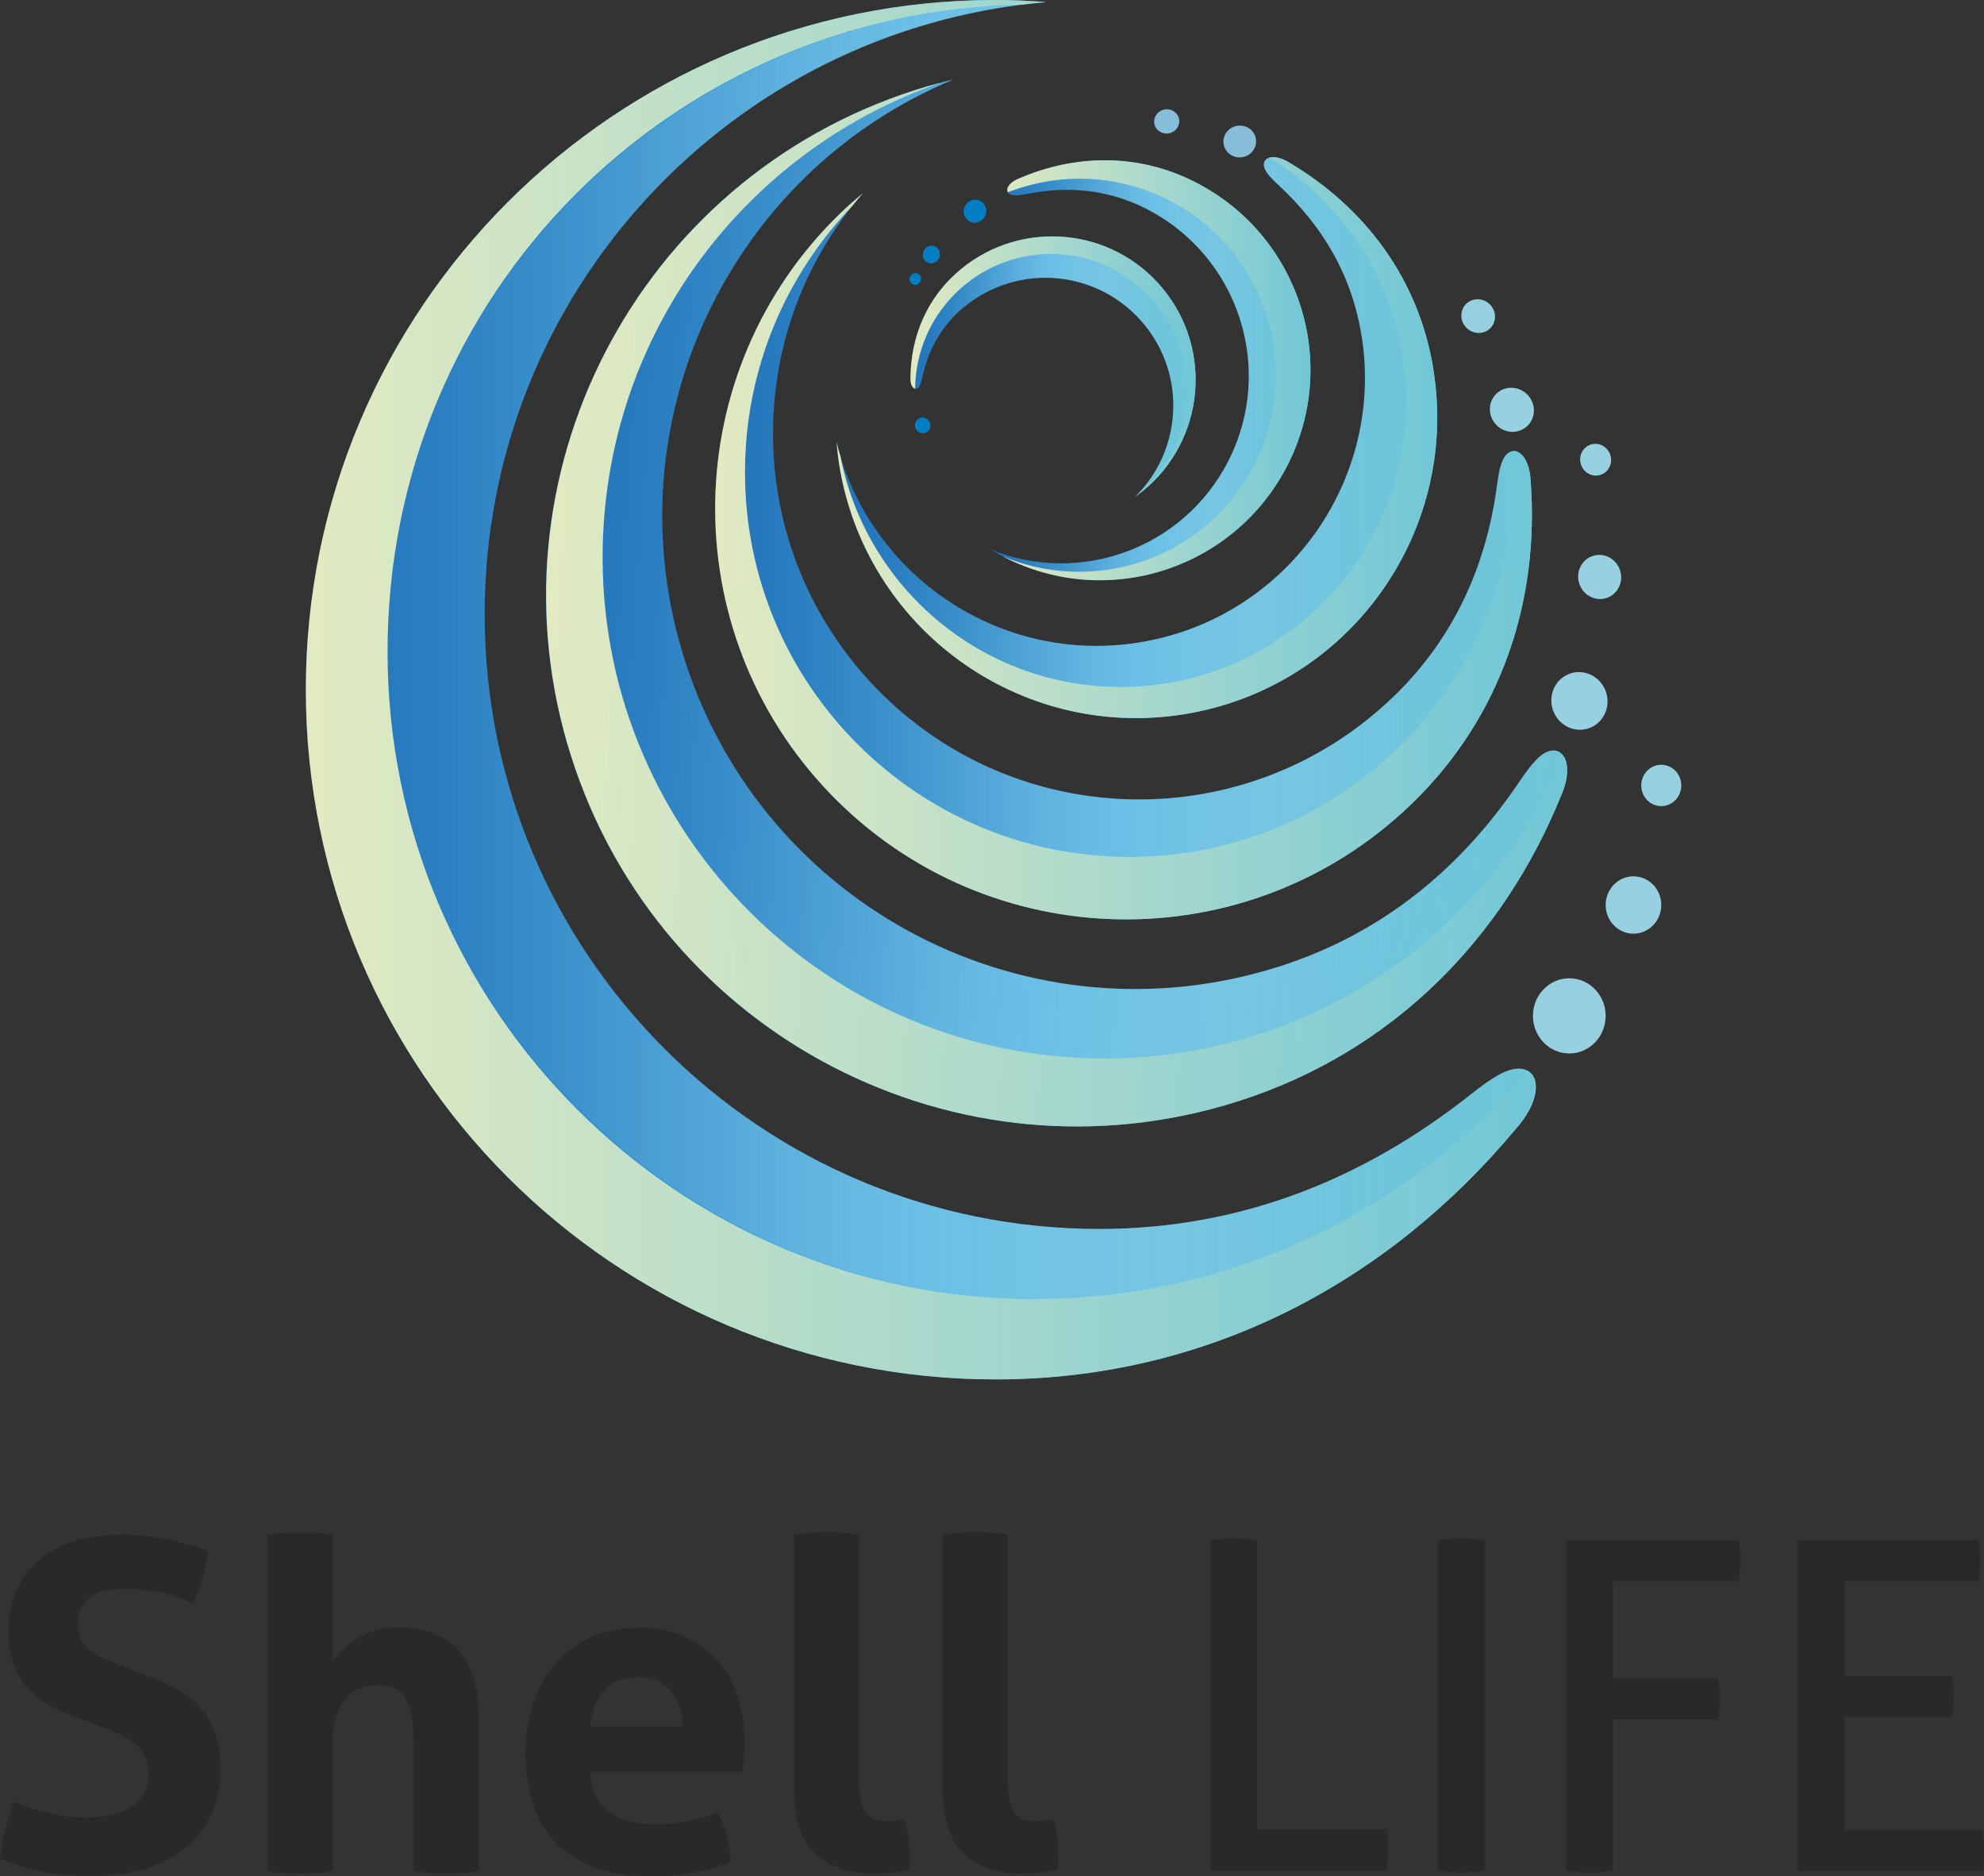 <svg xmlns="http://www.w3.org/2000/svg" xmlns:xlink="http://www.w3.org/1999/xlink" viewBox="0 0 178.4 168.71"><rect x="0" y="0" width="178.4" height="168.71" fill="#333333" stroke="none"/><defs><style>      .cls-1 {        fill: url(#Sfumatura_senza_nome_194-3);      }      .cls-1, .cls-2, .cls-3, .cls-4, .cls-5, .cls-6 {        opacity: .25;      }      .cls-2 {        fill: url(#Sfumatura_senza_nome_194);      }      .cls-7 {        fill: url(#Sfumatura_senza_nome_81-6);      }      .cls-7, .cls-8, .cls-9, .cls-10, .cls-11, .cls-12 {        mix-blend-mode: color-burn;      }      .cls-13 {        fill: #007ec3;      }      .cls-3 {        fill: url(#Sfumatura_senza_nome_194-6);      }      .cls-4 {        fill: url(#Sfumatura_senza_nome_194-4);      }      .cls-14 {        fill: url(#Sfumatura_senza_nome_27-2);      }      .cls-15 {        fill: #87bdd9;      }      .cls-16 {        fill: #d21317;      }      .cls-17 {        fill: url(#Sfumatura_senza_nome_27-3);      }      .cls-18 {        isolation: isolate;      }      .cls-19 {        fill: url(#Sfumatura_senza_nome_27-6);      }      .cls-20 {        fill: url(#Sfumatura_senza_nome_27-4);      }      .cls-8 {        fill: url(#Sfumatura_senza_nome_81-4);      }      .cls-9 {        fill: url(#Sfumatura_senza_nome_81-3);      }      .cls-5 {        fill: url(#Sfumatura_senza_nome_194-2);      }      .cls-21 {        fill: url(#Sfumatura_senza_nome_27-5);      }      .cls-22 {        fill: #97d0e1;      }      .cls-10 {        fill: url(#Sfumatura_senza_nome_81-2);      }      .cls-11 {        fill: url(#Sfumatura_senza_nome_81-5);      }      .cls-12 {        fill: url(#Sfumatura_senza_nome_81);      }      .cls-23 {        fill: url(#Sfumatura_senza_nome_27);      }      .cls-6 {        fill: url(#Sfumatura_senza_nome_194-5);      }      .cls-24 {        fill: #29292a;      }    </style><linearGradient id="Sfumatura_senza_nome_27" data-name="Sfumatura senza nome 27" x1="27.5" y1="62.02" x2="138.11" y2="62.02" gradientUnits="userSpaceOnUse"><stop offset="0" stop-color="#2271b8"></stop><stop offset=".5" stop-color="#3aabe2"></stop><stop offset="1" stop-color="#71c7d7"></stop></linearGradient><linearGradient id="Sfumatura_senza_nome_27-2" data-name="Sfumatura senza nome 27" x1="-11.12" y1="178.06" x2="81.67" y2="178.06" gradientTransform="translate(72.19 -125.48) rotate(3.85)" xlink:href="#Sfumatura_senza_nome_27"></linearGradient><linearGradient id="Sfumatura_senza_nome_27-3" data-name="Sfumatura senza nome 27" x1="64.3" y1="50.03" x2="137.74" y2="50.03" xlink:href="#Sfumatura_senza_nome_27"></linearGradient><linearGradient id="Sfumatura_senza_nome_27-4" data-name="Sfumatura senza nome 27" x1="75.22" y1="39.36" x2="129.24" y2="39.36" xlink:href="#Sfumatura_senza_nome_27"></linearGradient><linearGradient id="Sfumatura_senza_nome_27-5" data-name="Sfumatura senza nome 27" x1="89.12" y1="33.29" x2="117.83" y2="33.29" xlink:href="#Sfumatura_senza_nome_27"></linearGradient><linearGradient id="Sfumatura_senza_nome_27-6" data-name="Sfumatura senza nome 27" x1="81.88" y1="32.97" x2="107.51" y2="32.97" xlink:href="#Sfumatura_senza_nome_27"></linearGradient><linearGradient id="Sfumatura_senza_nome_81" data-name="Sfumatura senza nome 81" x1="27.5" y1="62.02" x2="138.1" y2="62.02" gradientUnits="userSpaceOnUse"><stop offset="0" stop-color="#e2eac1"></stop><stop offset="1" stop-color="#71c7d7"></stop></linearGradient><linearGradient id="Sfumatura_senza_nome_194" data-name="Sfumatura senza nome 194" x1="27.5" y1="58.61" x2="138.11" y2="58.61" gradientUnits="userSpaceOnUse"><stop offset="0" stop-color="#2271b8" stop-opacity="0"></stop><stop offset=".06" stop-color="#498ac2" stop-opacity=".18"></stop><stop offset=".15" stop-color="#80add1" stop-opacity=".43"></stop><stop offset=".24" stop-color="#adcadd" stop-opacity=".63"></stop><stop offset=".32" stop-color="#d0e0e7" stop-opacity=".79"></stop><stop offset=".39" stop-color="#eaf0ee" stop-opacity=".91"></stop><stop offset=".45" stop-color="#f9faf2" stop-opacity=".98"></stop><stop offset=".5" stop-color="#fffef4"></stop><stop offset=".59" stop-color="#fdfdf3" stop-opacity=".99"></stop><stop offset=".66" stop-color="#f8fbf2" stop-opacity=".95"></stop><stop offset=".72" stop-color="#eff7f0" stop-opacity=".89"></stop><stop offset=".77" stop-color="#e2f3ee" stop-opacity=".8"></stop><stop offset=".82" stop-color="#d2ecea" stop-opacity=".69"></stop><stop offset=".87" stop-color="#bee5e6" stop-opacity=".55"></stop><stop offset=".92" stop-color="#a7dbe2" stop-opacity=".38"></stop><stop offset=".96" stop-color="#8cd1dc" stop-opacity=".19"></stop><stop offset="1" stop-color="#71c7d7" stop-opacity="0"></stop></linearGradient><linearGradient id="Sfumatura_senza_nome_81-2" data-name="Sfumatura senza nome 81" x1="-11.12" y1="178.24" x2="81.67" y2="178.24" gradientTransform="translate(72.19 -125.48) rotate(3.85)" xlink:href="#Sfumatura_senza_nome_81"></linearGradient><linearGradient id="Sfumatura_senza_nome_194-2" data-name="Sfumatura senza nome 194" x1="-11.12" y1="174.92" x2="81.67" y2="174.92" gradientTransform="translate(72.19 -125.48) rotate(3.85)" xlink:href="#Sfumatura_senza_nome_194"></linearGradient><linearGradient id="Sfumatura_senza_nome_81-3" data-name="Sfumatura senza nome 81" x1="64.3" y1="50.03" x2="137.74" y2="50.03" xlink:href="#Sfumatura_senza_nome_81"></linearGradient><linearGradient id="Sfumatura_senza_nome_194-3" data-name="Sfumatura senza nome 194" x1="64.3" y1="47.78" x2="137.74" y2="47.78" xlink:href="#Sfumatura_senza_nome_194"></linearGradient><linearGradient id="Sfumatura_senza_nome_81-4" data-name="Sfumatura senza nome 81" x1="75.22" y1="39.36" x2="129.24" y2="39.36" xlink:href="#Sfumatura_senza_nome_81"></linearGradient><linearGradient id="Sfumatura_senza_nome_194-4" data-name="Sfumatura senza nome 194" x1="75.22" y1="37.98" x2="129.24" y2="37.98" xlink:href="#Sfumatura_senza_nome_194"></linearGradient><linearGradient id="Sfumatura_senza_nome_81-5" data-name="Sfumatura senza nome 81" x1="89.12" y1="33.29" x2="117.83" y2="33.29" xlink:href="#Sfumatura_senza_nome_81"></linearGradient><linearGradient id="Sfumatura_senza_nome_194-5" data-name="Sfumatura senza nome 194" x1="89.12" y1="33.74" x2="117.83" y2="33.74" xlink:href="#Sfumatura_senza_nome_194"></linearGradient><linearGradient id="Sfumatura_senza_nome_81-6" data-name="Sfumatura senza nome 81" x1="81.88" y1="32.84" x2="107.51" y2="32.84" xlink:href="#Sfumatura_senza_nome_81"></linearGradient><linearGradient id="Sfumatura_senza_nome_194-6" data-name="Sfumatura senza nome 194" x1="81.88" y1="33.77" x2="107.51" y2="33.77" xlink:href="#Sfumatura_senza_nome_194"></linearGradient></defs><g class="cls-18"><g id="Camada_2" data-name="Camada 2"><g id="Layer_1" data-name="Layer 1"><g><path class="cls-24" d="M6.86,154.46c-.94-.36-1.78-.75-2.52-1.18-.74-.43-1.38-.94-1.9-1.53-.52-.59-.93-1.3-1.22-2.13-.29-.83-.43-1.82-.43-2.97,0-1.4.24-2.64.72-3.72.48-1.07,1.16-1.98,2.04-2.71.88-.73,1.94-1.28,3.18-1.65s2.63-.56,4.17-.56c1.4,0,2.72.12,3.94.37,1.23.25,2.51.61,3.86,1.07-.17,1.6-.61,3.17-1.32,4.71-.41-.17-.83-.33-1.26-.5-.43-.17-.88-.3-1.36-.41-.48-.11-1.03-.2-1.63-.27-.61-.07-1.29-.1-2.07-.1-.47,0-.94.04-1.43.12-.48.08-.92.23-1.3.45-.39.22-.7.54-.95.97-.25.43-.37.98-.37,1.67,0,.55.1,1.01.29,1.38.19.37.45.69.78.95.33.26.7.48,1.12.66.41.18.83.35,1.24.52l2.48.95c1.05.41,2,.84,2.85,1.28.85.44,1.58.98,2.17,1.63.59.65,1.05,1.43,1.38,2.35.33.92.5,2.06.5,3.41s-.25,2.69-.76,3.84c-.51,1.16-1.25,2.15-2.21,2.97-.96.83-2.16,1.47-3.57,1.94-1.42.47-3.05.7-4.89.7-.91,0-1.72-.03-2.44-.08-.72-.06-1.4-.14-2.04-.27-.65-.12-1.29-.28-1.92-.48-.63-.19-1.29-.43-1.98-.7.08-.8.23-1.63.45-2.5.22-.87.48-1.74.78-2.62,1.16.47,2.24.82,3.26,1.05,1.02.23,2.11.35,3.26.35,1.73,0,3.1-.32,4.09-.97.99-.65,1.49-1.63,1.49-2.95,0-.66-.12-1.21-.35-1.65-.23-.44-.54-.81-.91-1.12-.37-.3-.79-.56-1.26-.76-.47-.21-.95-.41-1.45-.6l-2.52-.95Z"></path><path class="cls-24" d="M24.08,138.02c.47-.08.95-.14,1.45-.17.5-.03.98-.04,1.45-.04s.95.01,1.45.04c.5.03.99.08,1.49.17v11.36c.19-.25.45-.54.76-.89.32-.34.71-.67,1.18-.99.47-.32,1.03-.58,1.69-.81.66-.22,1.42-.33,2.27-.33,2.37,0,4.16.66,5.39,1.98,1.22,1.32,1.84,3.4,1.84,6.24v13.67c-.5.08-.99.14-1.49.17-.5.03-.98.04-1.45.04s-.95-.01-1.45-.04c-.5-.03-.99-.08-1.49-.17v-12.1c0-1.49-.23-2.63-.7-3.43-.47-.8-1.27-1.2-2.4-1.2-.47,0-.95.07-1.45.21-.5.14-.94.41-1.34.81s-.73.96-.99,1.67c-.26.72-.39,1.65-.39,2.81v11.24c-.5.08-.99.14-1.49.17-.5.03-.98.04-1.45.04s-.94-.01-1.43-.04c-.48-.03-.97-.08-1.47-.17v-30.24Z"></path><path class="cls-24" d="M53.04,159.33c.11,1.65.69,2.85,1.73,3.59,1.05.74,2.42,1.12,4.13,1.12.94,0,1.89-.09,2.87-.27.98-.18,1.91-.43,2.79-.76.3.55.56,1.21.78,1.98.22.77.34,1.6.37,2.48-2.15.83-4.57,1.24-7.27,1.24-1.98,0-3.68-.28-5.1-.83-1.42-.55-2.58-1.31-3.47-2.29-.9-.98-1.56-2.14-1.98-3.49-.43-1.35-.64-2.82-.64-4.42s.22-3.04.66-4.42c.44-1.38,1.09-2.57,1.96-3.59.87-1.02,1.94-1.82,3.22-2.42,1.28-.59,2.77-.89,4.48-.89,1.49,0,2.81.26,3.97.78,1.16.52,2.14,1.24,2.95,2.15.81.91,1.43,1.99,1.84,3.24.41,1.25.62,2.6.62,4.03,0,.52-.02,1.04-.06,1.55-.04.51-.09.92-.14,1.22h-13.71ZM61.42,155.24c-.06-1.32-.42-2.39-1.09-3.2-.68-.81-1.62-1.22-2.83-1.22-1.38,0-2.42.39-3.14,1.16-.72.77-1.14,1.86-1.28,3.26h8.34Z"></path><path class="cls-24" d="M71.42,138.02c.99-.17,1.97-.25,2.93-.25s1.9.08,2.89.25v21.69c0,.85.05,1.54.14,2.06.1.52.25.93.45,1.22s.48.49.81.6c.33.11.74.17,1.24.17.22,0,.46-.01.72-.04.26-.03.52-.07.76-.12.3,1.13.45,2.23.45,3.3v.6c0,.18-.03.38-.08.6-.44.14-.97.23-1.59.29-.62.06-1.19.08-1.71.08-2.12,0-3.82-.58-5.1-1.76-1.28-1.17-1.92-3.08-1.92-5.72v-22.97Z"></path><path class="cls-24" d="M84.8,138.02c.99-.17,1.97-.25,2.93-.25s1.9.08,2.89.25v21.69c0,.85.05,1.54.14,2.06.1.52.25.93.45,1.22s.48.49.81.6c.33.11.74.17,1.24.17.22,0,.46-.01.72-.04.26-.03.52-.07.76-.12.3,1.13.45,2.23.45,3.3v.6c0,.18-.03.38-.08.6-.44.14-.97.23-1.59.29-.62.06-1.19.08-1.71.08-2.12,0-3.82-.58-5.1-1.76-1.28-1.17-1.92-3.08-1.92-5.72v-22.97Z"></path><path class="cls-24" d="M108.88,138.51c.3-.05.63-.1.97-.12.34-.03.71-.04,1.09-.04.36,0,.72.01,1.07.04.36.03.7.07,1.03.12v25.98h11.65c.05.3.09.62.1.95.01.33.02.63.02.91,0,.66-.04,1.28-.12,1.86h-15.82v-29.7Z"></path><path class="cls-24" d="M129.33,138.51c.33-.05.67-.1,1.03-.12.36-.03.72-.04,1.07-.04s.72.01,1.07.04c.36.03.7.07,1.03.12v29.7c-.33.05-.67.1-1.01.12-.34.03-.71.04-1.09.04-.36,0-.72-.01-1.09-.04-.37-.03-.71-.07-1.01-.12v-29.7Z"></path><path class="cls-24" d="M140.81,138.51h15.53c.06.28.1.57.12.89.03.32.04.63.04.93s-.01.62-.04.95c-.03.33-.07.63-.12.91h-11.32v8.72h9.46c.05.3.1.61.12.93.03.32.04.63.04.93s-.01.61-.04.93c-.03.32-.07.63-.12.93h-9.46v13.59c-.33.05-.67.1-1.01.12-.34.03-.71.04-1.09.04-.36,0-.72-.01-1.09-.04-.37-.03-.71-.07-1.01-.12v-29.7Z"></path><path class="cls-24" d="M161.63,138.51h16.32c.08.55.12,1.16.12,1.82,0,.3,0,.62-.02.95-.01.33-.05.63-.1.91h-12.1v8.51h9.67c.05.28.1.57.12.89.03.32.04.63.04.93s-.01.62-.04.95-.07.63-.12.91h-9.67v10.16h12.43c.08.55.12,1.16.12,1.82,0,.3,0,.62-.02.95-.01.33-.05.63-.1.91h-16.65v-29.7Z"></path><polygon class="cls-16" points="135.06 18.22 135.07 18.23 135.07 18.23 135.06 18.22"></polygon><path class="cls-23" d="M98.85,110.51c-30.53,0-55.27-24.75-55.27-55.27C43.58,26.32,65.78,2.61,94.07.18c-1.5-.11-3.02-.18-4.55-.18C55.27,0,27.5,27.77,27.5,62.02s27.77,62.02,62.02,62.02c19.14,0,35.36-8.84,46.73-22.47,2.17-2.39,2.35-4.76,1.01-5.34s-3.16.71-5.16,2.3c-9.4,7.39-20.37,11.98-33.25,11.98Z"></path><ellipse class="cls-22" cx="141.11" cy="91.35" rx="3.27" ry="3.38"></ellipse><ellipse class="cls-22" cx="146.88" cy="81.38" rx="2.5" ry="2.58"></ellipse><ellipse class="cls-22" cx="149.38" cy="70.63" rx="1.8" ry="1.86"></ellipse><polygon class="cls-16" points="119.99 10.8 120 10.8 120 10.8 119.99 10.8"></polygon><path class="cls-14" d="M114.99,86.92c-22.38,7.13-46.3-5.23-53.43-27.61-6.75-21.2,3.99-43.77,24.16-52.16-1.13.27-2.25.57-3.38.93-25.11,8-38.99,34.84-30.99,59.96,8,25.11,34.84,38.99,59.96,30.99,14.03-4.47,23.86-14.74,29.01-27.39,1.03-2.26.61-4.04-.51-4.15s-2.15,1.26-3.25,2.89c-5.16,7.61-12.14,13.54-21.58,16.55Z"></path><ellipse class="cls-22" cx="142.02" cy="63.03" rx="2.52" ry="2.6" transform="translate(-12.43 46.08) rotate(-17.67)"></ellipse><ellipse class="cls-22" cx="143.84" cy="51.88" rx="1.93" ry="1.99" transform="translate(-8.96 46.11) rotate(-17.67)"></ellipse><ellipse class="cls-22" cx="143.48" cy="41.34" rx="1.39" ry="1.43" transform="translate(-5.78 45.5) rotate(-17.67)"></ellipse><polygon class="cls-16" points="102.59 8.13 102.6 8.13 102.6 8.13 102.59 8.13"></polygon><path class="cls-17" d="M125.31,62.63c-13.07,12.64-33.91,12.3-46.55-.77-11.97-12.38-12.29-31.73-1.18-44.48-.69.58-1.37,1.17-2.02,1.8-14.66,14.19-15.05,37.57-.86,52.24,14.19,14.66,37.57,15.05,52.24.86,8.19-7.92,11.47-18.43,10.7-28.97-.06-1.92-.96-3.01-1.78-2.71s-1.06,1.61-1.26,3.12c-.96,7.06-3.76,13.56-9.27,18.9Z"></path><ellipse class="cls-22" cx="135.94" cy="36.84" rx="1.95" ry="2.01" transform="translate(12.63 104.89) rotate(-44.05)"></ellipse><ellipse class="cls-22" cx="132.91" cy="28.42" rx="1.49" ry="1.54" transform="translate(17.63 100.41) rotate(-44.05)"></ellipse><polygon class="cls-16" points="80.21 20.87 80.21 20.87 80.21 20.86 80.21 20.87"></polygon><path class="cls-20" d="M122.44,30.2c2.08,13.15-6.91,25.5-20.06,27.58-12.46,1.97-24.19-5.99-27.16-18.02.06.66.13,1.31.23,1.97,2.33,14.76,16.18,24.84,30.94,22.51,14.76-2.33,24.84-16.18,22.51-30.94-1.3-8.25-6.21-14.63-12.86-18.61-1.18-.77-2.21-.69-2.37-.07s.52,1.31,1.34,2.07c3.82,3.55,6.55,7.96,7.42,13.52Z"></path><ellipse class="cls-15" cx="111.48" cy="12.71" rx="1.47" ry="1.43" transform="translate(-.62 17.53) rotate(-8.96)"></ellipse><ellipse class="cls-15" cx="104.91" cy="10.91" rx="1.13" ry="1.09" transform="translate(-.42 16.48) rotate(-8.96)"></ellipse><polygon class="cls-16" points="80.46 38.86 80.46 38.86 80.46 38.86 80.46 38.86"></polygon><path class="cls-21" d="M103.07,18.77c8.3,4.22,11.61,14.37,7.39,22.67-4,7.86-13.31,11.24-21.34,7.99.39.24.79.47,1.21.68,9.31,4.74,20.7,1.02,25.44-8.29,4.74-9.31,1.02-20.7-8.29-25.44-5.2-2.65-10.84-2.48-15.81-.35-.92.35-1.3.97-1.01,1.31s.96.24,1.72.09c3.58-.71,7.19-.44,10.7,1.34Z"></path><ellipse class="cls-13" cx="87.66" cy="18.99" rx="1.03" ry="1" transform="translate(31.01 88.53) rotate(-63.05)"></ellipse><ellipse class="cls-13" cx="83.74" cy="22.88" rx=".79" ry=".76" transform="translate(25.4 87.16) rotate(-63.05)"></ellipse><ellipse class="cls-13" cx="82.3" cy="25.08" rx=".52" ry=".5" transform="translate(22.65 87.08) rotate(-63.05)"></ellipse><polygon class="cls-16" points="93.08 47.21 93.07 47.21 93.07 47.21 93.08 47.21"></polygon><path class="cls-19" d="M86.71,27.59c4.91-4.03,12.15-3.32,16.18,1.59,3.82,4.65,3.38,11.39-.85,15.52.26-.18.51-.37.76-.57,5.51-4.52,6.3-12.65,1.78-18.16-4.52-5.51-12.65-6.3-18.16-1.78-3.08,2.53-4.52,6.09-4.55,9.78-.03.67.25,1.07.54.99s.41-.53.53-1.05c.53-2.43,1.69-4.61,3.76-6.32Z"></path><ellipse class="cls-13" cx="82.97" cy="38.26" rx=".68" ry=".7" transform="translate(-5.43 61.35) rotate(-39.4)"></ellipse><polygon class="cls-16" points="116.99 9.37 117 9.37 117 9.37 116.99 9.37"></polygon><polygon class="cls-16" points="80.21 20.87 80.21 20.87 80.21 20.86 80.21 20.87"></polygon><polygon class="cls-16" points="80.46 38.86 80.46 38.86 80.46 38.86 80.46 38.86"></polygon><ellipse class="cls-13" cx="87.66" cy="18.99" rx="1.03" ry="1" transform="translate(31.01 88.53) rotate(-63.05)"></ellipse><ellipse class="cls-13" cx="83.74" cy="22.88" rx=".79" ry=".76" transform="translate(25.4 87.16) rotate(-63.05)"></ellipse><ellipse class="cls-13" cx="82.3" cy="25.08" rx=".52" ry=".5" transform="translate(22.65 87.08) rotate(-63.05)"></ellipse><polygon class="cls-16" points="93.08 47.21 93.07 47.21 93.07 47.21 93.08 47.21"></polygon><ellipse class="cls-13" cx="82.97" cy="38.26" rx=".68" ry=".7" transform="translate(-5.43 61.35) rotate(-39.4)"></ellipse><polygon class="cls-16" points="135.07 18.23 135.06 18.22 135.07 18.23 135.07 18.23"></polygon><path class="cls-12" d="M93.07,116.82c-32.15,0-58.22-26.07-58.22-58.22S60.37.96,92.04.41c.67-.08,1.35-.16,2.03-.22C92.57.07,91.06,0,89.53,0,55.27,0,27.5,27.77,27.5,62.02s27.77,62.02,62.02,62.02c19.14,0,35.36-8.84,46.73-22.47,2.09-2.3,2.32-4.56,1.14-5.25-10.68,12.53-26.57,20.49-44.32,20.49Z"></path><path class="cls-2" d="M132.1,98.53c-9.4,7.39-20.37,11.98-33.25,11.98-30.53,0-55.27-24.75-55.27-55.27C43.58,27.02,64.73,3.76,92.04.41c-31.68.55-57.19,26.39-57.19,58.19s26.07,58.22,58.22,58.22c17.76,0,33.65-7.96,44.32-20.49-.05-.03-.08-.07-.13-.09-1.34-.59-3.16.71-5.16,2.3Z"></path><path class="cls-10" d="M96.25,95.07c-24.85-1.67-43.63-23.17-41.96-48.02,1.26-18.65,13.68-33.88,30.3-39.61-.75.19-1.49.4-2.23.64-25.11,8-38.99,34.84-30.99,59.96,8,25.11,34.84,38.99,59.96,30.99,14.03-4.47,23.86-14.74,29.01-27.39.71-1.55.72-2.86.31-3.58-7.38,16.99-24.85,28.33-44.39,27.01Z"></path><path class="cls-5" d="M54.29,47.05c-1.67,24.85,17.11,46.35,41.96,48.02,19.54,1.32,37.01-10.03,44.39-27.01-.19-.33-.46-.54-.81-.58-1.12-.12-2.15,1.26-3.25,2.89-5.16,7.61-12.14,13.54-21.58,16.55-22.38,7.13-46.3-5.23-53.43-27.61-6.75-21.2,3.99-43.77,24.16-52.16-.38.09-.76.19-1.14.29-16.62,5.74-29.04,20.97-30.3,39.61Z"></path><path class="cls-9" d="M137.63,43.32c-.05-1.73-.79-2.77-1.53-2.75.03.63.05,1.26.05,1.9,0,19.1-15.48,34.58-34.58,34.58s-34.58-15.48-34.58-34.58c0-9.3,3.68-17.74,9.65-23.95.3-.38.62-.76.94-1.14-.69.58-1.37,1.17-2.02,1.8-14.66,14.19-15.05,37.57-.86,52.24,14.19,14.66,37.57,15.05,52.24.86,8.19-7.92,11.47-18.43,10.7-28.97Z"></path><path class="cls-1" d="M101.57,77.05c19.1,0,34.58-15.48,34.58-34.58,0-.64-.02-1.27-.05-1.9-.08,0-.17,0-.25.04-.82.3-1.06,1.61-1.26,3.12-.96,7.06-3.76,13.56-9.27,18.9-13.07,12.64-33.91,12.3-46.55-.77-11.63-12.02-12.26-30.6-2.13-43.34-5.97,6.22-9.65,14.65-9.65,23.95,0,19.1,15.48,34.58,34.58,34.58Z"></path><path class="cls-8" d="M128.91,33.3c-1.3-8.25-6.21-14.63-12.86-18.61-.76-.5-1.46-.64-1.91-.51,7.38,4.51,12.3,12.64,12.3,21.92,0,14.18-11.49,25.67-25.67,25.67-12.48,0-22.87-8.91-25.19-20.71-.13-.43-.26-.86-.36-1.3.06.66.13,1.31.23,1.97,2.33,14.76,16.18,24.84,30.94,22.51,14.76-2.33,24.84-16.18,22.51-30.94Z"></path><path class="cls-4" d="M100.77,61.77c14.18,0,25.67-11.49,25.67-25.67,0-9.28-4.92-17.41-12.3-21.92-.24.07-.41.22-.47.43-.16.62.52,1.31,1.34,2.07,3.82,3.55,6.55,7.96,7.42,13.52,2.08,13.15-6.91,25.5-20.06,27.58-12,1.89-23.33-5.42-26.79-16.71,2.31,11.8,12.71,20.71,25.19,20.71Z"></path><path class="cls-11" d="M107.48,16.38c-5.2-2.65-10.84-2.48-15.81-.35-.87.33-1.25.9-1.04,1.26,1.99-.77,4.14-1.22,6.41-1.22,9.76,0,17.67,7.91,17.67,17.67s-7.91,17.67-17.67,17.67c-2.43,0-4.74-.49-6.84-1.37.05.03.09.06.14.08,9.31,4.74,20.7,1.02,25.44-8.29,4.74-9.31,1.02-20.7-8.29-25.44Z"></path><path class="cls-6" d="M114.69,33.74c0-9.76-7.91-17.67-17.67-17.67-2.26,0-4.42.44-6.41,1.22.01.02.02.04.03.06.28.34.96.24,1.72.09,3.58-.71,7.19-.44,10.7,1.34,8.3,4.22,11.61,14.37,7.39,22.67-4,7.86-13.31,11.24-21.34,7.99.35.21.7.41,1.07.6,2.1.88,4.41,1.37,6.84,1.37,9.76,0,17.67-7.91,17.67-17.67Z"></path><path class="cls-7" d="M104.58,25.97c-4.52-5.51-12.65-6.3-18.16-1.78-3.08,2.53-4.52,6.09-4.55,9.78-.03.58.18.94.42.98.07-6.7,5.51-12.11,12.23-12.11s12.23,5.48,12.23,12.23c0,3.75-1.69,7.11-4.35,9.35.13-.1.26-.19.39-.3,5.51-4.52,6.3-12.65,1.78-18.16Z"></path><path class="cls-3" d="M106.76,35.07c0-6.76-5.48-12.23-12.23-12.23s-12.16,5.41-12.23,12.11c.04,0,.08.03.12.01.29-.08.41-.53.53-1.05.53-2.43,1.69-4.61,3.76-6.32,4.91-4.03,12.15-3.32,16.18,1.59,3.82,4.65,3.38,11.39-.85,15.52.12-.09.24-.18.36-.28,2.66-2.24,4.35-5.6,4.35-9.35Z"></path></g></g></g></g></svg>